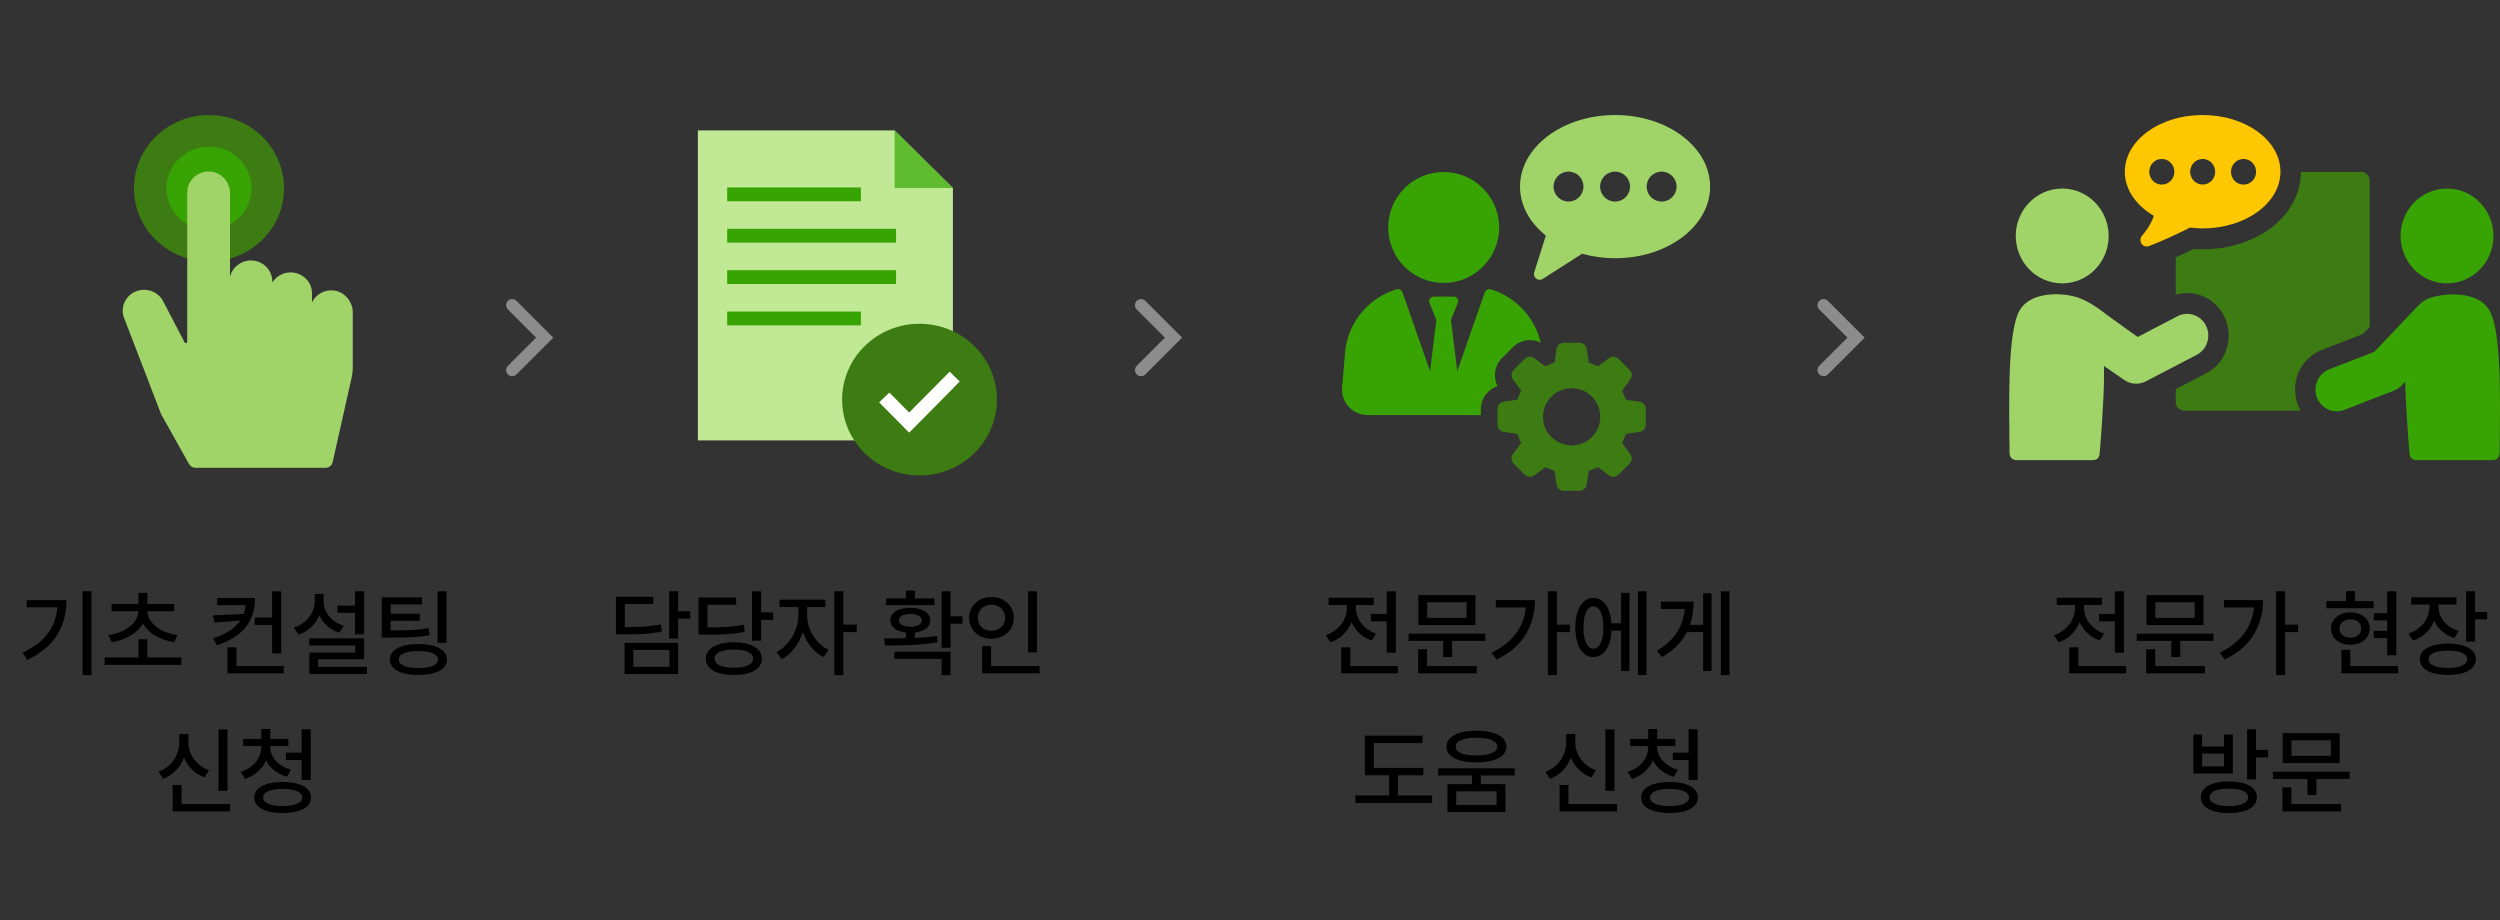 <svg width="326" height="120" viewBox="0 0 326 120" fill="none" xmlns="http://www.w3.org/2000/svg">
<rect x="0" y="0" width="326" height="120" fill="#333333" stroke="none"/>
<path fill-rule="evenodd" clip-rule="evenodd" d="M116.654 17H91V57.425H124.258V17H124.256V24.521L116.654 17Z" fill="#C0E895"/>
<path d="M124.258 24.521H116.656V17L124.258 24.521Z" fill="#5FBC2E"/>
<path d="M112.26 24.445H94.825V26.243H112.26V24.445Z" fill="#37A403"/>
<path d="M116.849 29.84H94.825V31.638H116.849V29.84Z" fill="#37A403"/>
<path d="M116.849 35.234H94.825V37.033H116.849V35.234Z" fill="#37A403"/>
<path d="M112.26 40.629H94.825V42.427H112.26V40.629Z" fill="#37A403"/>
<path fill-rule="evenodd" clip-rule="evenodd" d="M125.152 49.739L118.556 56.398L114.659 52.464L115.976 51.211L118.556 53.816L123.836 48.487L125.152 49.739ZM109.812 52.11C109.812 46.648 114.33 42.22 119.906 42.22C125.481 42.22 130 46.648 130 52.11C130 57.572 125.481 62 119.906 62C114.33 62 109.812 57.572 109.812 52.11Z" fill="#3C7C13"/>
<path d="M114.659 52.464L115.976 51.211L118.557 53.816L123.836 48.487L125.153 49.739L118.557 56.398L114.659 52.464Z" fill="white"/>
<path d="M27.254 34.097C32.658 34.097 37.039 29.822 37.039 24.549C37.039 19.275 32.658 15 27.254 15C21.85 15 17.469 19.275 17.469 24.549C17.469 29.822 21.85 34.097 27.254 34.097Z" fill="#3C7C13"/>
<path d="M27.484 29.958C30.545 29.833 32.924 27.311 32.796 24.323C32.669 21.336 30.084 19.015 27.023 19.139C23.961 19.263 21.583 21.785 21.71 24.773C21.837 27.761 24.422 30.082 27.484 29.958Z" fill="#37A403"/>
<path d="M43.373 37.862C42.183 37.797 41.145 38.464 40.685 39.442V38.242C40.685 36.74 39.434 35.52 37.896 35.52C36.878 35.52 35.992 36.054 35.506 36.844V36.686C35.506 35.184 34.256 33.964 32.717 33.964C31.386 33.964 30.272 34.878 29.994 36.098V25.201C29.994 23.803 28.966 22.548 27.544 22.385C25.853 22.192 24.415 23.477 24.415 25.087V44.565C24.415 44.753 24.157 44.812 24.071 44.644L21.317 39.363C20.669 38 19.009 37.412 17.612 38.044C16.215 38.682 15.612 40.297 16.26 41.66L21.009 54.01L24.648 60.506C24.82 60.807 25.144 61 25.499 61H42.431C42.887 61 43.282 60.689 43.378 60.259L45.777 49.579C45.924 49.021 46 48.448 46 47.875V40.697C46 39.279 44.821 37.941 43.368 37.867L43.373 37.862Z" fill="#A0D468"/>
<path d="M188.256 36.896C192.251 36.896 195.489 33.658 195.489 29.664C195.489 25.669 192.251 22.432 188.256 22.432C184.261 22.432 181.022 25.669 181.022 29.664C181.022 33.658 184.261 36.896 188.256 36.896Z" fill="#37A403"/>
<path d="M195.851 46.708L197.299 45.266C197.889 44.675 198.675 44.351 199.504 44.351C200.003 44.351 200.47 44.461 200.904 44.685C200.137 41.338 197.632 38.724 194.432 37.734C194.089 37.624 193.723 37.824 193.599 38.167L190.027 48.403L189.203 41.714L190.108 39.471C190.26 39.095 189.985 38.681 189.575 38.681H186.927C186.522 38.681 186.241 39.091 186.394 39.471L187.299 41.714L186.475 48.403L182.903 38.167C182.784 37.824 182.413 37.624 182.07 37.734C178.565 38.824 175.88 41.866 175.422 45.68L175.012 50.507C174.846 52.455 176.38 54.121 178.327 54.121L193.104 54.13V53.331C193.104 51.955 194.013 50.76 195.284 50.36C194.67 49.169 194.875 47.679 195.842 46.713L195.851 46.708Z" fill="#37A403"/>
<path d="M213.785 52.383L212.023 52.126C211.804 51.593 211.742 51.45 211.523 50.917L212.59 49.489C212.876 49.108 212.837 48.575 212.499 48.241L211.052 46.794C210.714 46.456 210.185 46.422 209.804 46.703L208.376 47.77C207.842 47.546 207.699 47.489 207.166 47.27L206.909 45.508C206.842 45.037 206.437 44.69 205.961 44.69H203.918C203.442 44.69 203.042 45.037 202.971 45.508L202.714 47.27C202.18 47.489 202.037 47.551 201.504 47.77L200.076 46.703C199.694 46.418 199.166 46.456 198.828 46.794L197.38 48.241C197.047 48.575 197.004 49.108 197.29 49.489L198.356 50.917C198.137 51.45 198.075 51.593 197.856 52.126L196.095 52.383C195.623 52.45 195.275 52.855 195.275 53.326V55.368C195.275 55.844 195.623 56.244 196.095 56.316L197.856 56.573C198.075 57.106 198.137 57.249 198.356 57.782L197.29 59.206C197.004 59.587 197.047 60.12 197.38 60.453L198.828 61.896C199.166 62.234 199.694 62.272 200.076 61.986L201.504 60.92C202.037 61.139 202.18 61.201 202.714 61.419L202.971 63.181C203.037 63.652 203.442 64 203.918 64H205.961C206.437 64 206.838 63.652 206.909 63.181L207.166 61.419C207.699 61.201 207.842 61.139 208.376 60.92L209.804 61.986C210.185 62.272 210.714 62.229 211.052 61.896L212.499 60.453C212.837 60.12 212.876 59.587 212.59 59.206L211.523 57.777C211.742 57.244 211.804 57.101 212.023 56.573L213.79 56.316C214.262 56.249 214.609 55.844 214.609 55.368V53.326C214.609 52.85 214.262 52.45 213.79 52.383H213.785ZM204.942 58.082C202.88 58.082 201.208 56.411 201.208 54.354C201.208 52.297 202.88 50.622 204.942 50.622C207.004 50.622 208.676 52.293 208.676 54.354C208.676 56.416 207.004 58.082 204.942 58.082Z" fill="#3C7C13"/>
<path d="M210.605 15C203.757 15 198.209 19.18 198.209 24.336C198.209 26.807 199.495 29.05 201.576 30.721L200.061 35.51C199.852 36.177 200.59 36.743 201.176 36.367L206.309 33.087C207.648 33.458 209.09 33.672 210.605 33.672C217.452 33.672 223 29.492 223 24.341C223 19.19 217.452 15 210.605 15ZM204.533 26.284C203.457 26.284 202.581 25.412 202.581 24.331C202.581 23.251 203.452 22.38 204.533 22.38C205.614 22.38 206.485 23.251 206.485 24.331C206.485 25.412 205.609 26.284 204.533 26.284ZM210.605 26.284C209.528 26.284 208.652 25.412 208.652 24.331C208.652 23.251 209.524 22.38 210.605 22.38C211.686 22.38 212.557 23.251 212.557 24.331C212.557 25.412 211.686 26.284 210.605 26.284ZM216.676 26.284C215.6 26.284 214.724 25.412 214.724 24.331C214.724 23.251 215.595 22.38 216.676 22.38C217.757 22.38 218.628 23.251 218.628 24.331C218.628 25.412 217.757 26.284 216.676 26.284Z" fill="#A0D468"/>
<path d="M302.78 45.629L308.113 43.554L309.004 42.628V23.549C309.004 22.923 308.517 22.417 307.895 22.417H300.033C300.025 28.076 294.406 32.501 287.232 32.501C286.854 32.501 286.468 32.492 286.065 32.458C285.233 32.87 284.443 33.238 283.713 33.564V38.426C284.2 38.28 284.696 38.212 285.2 38.212C287.249 38.212 289.106 39.369 290.029 41.23C290.693 42.55 290.802 44.06 290.365 45.466C289.92 46.881 288.955 48.021 287.669 48.69L283.713 50.748V52.42C283.713 53.054 284.209 53.552 284.822 53.552H299.999C299.857 53.303 299.731 53.046 299.63 52.772C299.118 51.383 299.168 49.873 299.748 48.527C300.344 47.181 301.419 46.143 302.771 45.62L302.78 45.629Z" fill="#3C7C13"/>
<path d="M280.866 28.154C280.648 28.831 280.203 29.697 279.32 30.743C278.758 31.412 279.422 32.389 280.228 32.089C281.899 31.455 283.815 30.563 285.579 29.68C286.116 29.74 286.662 29.783 287.224 29.783C292.827 29.783 297.371 26.473 297.371 22.391C297.371 18.31 292.836 15 287.224 15C281.614 15 277.078 18.31 277.078 22.391C277.078 24.724 278.556 26.79 280.866 28.154ZM292.558 20.728C293.457 20.728 294.196 21.474 294.196 22.4C294.196 23.326 293.466 24.072 292.558 24.072C291.651 24.072 290.92 23.326 290.92 22.4C290.92 21.474 291.651 20.728 292.558 20.728ZM287.233 20.728C288.132 20.728 288.863 21.474 288.863 22.4C288.863 23.326 288.132 24.064 287.233 24.064C286.334 24.064 285.595 23.317 285.595 22.4C285.595 21.483 286.326 20.728 287.233 20.728ZM281.899 20.728C282.798 20.728 283.537 21.474 283.537 22.4C283.537 23.326 282.807 24.072 281.899 24.072C280.992 24.072 280.262 23.326 280.262 22.4C280.262 21.474 280.992 20.728 281.899 20.728Z" fill="#FFC700"/>
<path d="M324.853 40.93C323.543 37.774 318.814 38.229 316.983 38.812C316.168 39.069 315.639 39.524 315.051 40.15C314.387 40.853 309.616 45.877 309.616 45.877L303.728 48.158C302.301 48.716 301.578 50.345 302.124 51.811C302.544 52.943 303.594 53.638 304.711 53.638C305.039 53.638 305.375 53.578 305.693 53.449L312.161 50.937C312.54 50.791 312.884 50.559 313.169 50.259L313.64 49.762C313.699 53.123 314.169 58.868 314.202 59.16C314.27 59.657 314.488 60 315.093 60H325.08C325.609 60 325.945 59.588 325.953 59.048C326.004 52.883 326.239 44.265 324.853 40.93Z" fill="#37A403"/>
<path d="M319.092 36.951C322.435 36.951 325.148 34.182 325.148 30.769C325.148 27.356 322.435 24.587 319.092 24.587C315.749 24.587 313.036 27.356 313.036 30.769C313.036 34.182 315.749 36.951 319.092 36.951Z" fill="#37A403"/>
<path d="M287.668 42.473C286.971 41.084 285.3 40.527 283.939 41.239L278.756 43.94C278.756 43.94 275.893 41.907 274.96 41.221C274.38 40.784 272.675 39.395 271.003 38.812C269.19 38.177 264.452 37.774 263.133 40.93C261.764 44.265 261.999 52.883 262.042 59.048C262.042 59.588 262.386 60 262.915 60H272.902C273.507 60 273.725 59.657 273.792 59.16C273.834 58.842 274.397 51.863 274.363 48.793C274.363 48.467 274.363 48.107 274.363 47.73L277.001 49.547C277.472 49.873 278.009 50.036 278.555 50.036C278.983 50.036 279.42 49.933 279.815 49.727L286.45 46.272C287.811 45.56 288.357 43.854 287.66 42.465L287.668 42.473Z" fill="#A0D468"/>
<path d="M268.912 36.951C272.255 36.951 274.968 34.182 274.968 30.769C274.968 27.356 272.255 24.587 268.912 24.587C265.569 24.587 262.855 27.356 262.855 30.769C262.855 34.182 265.569 36.951 268.912 36.951Z" fill="#A0D468"/>
<path d="M11.927 88.025H10.767V77.1H11.927V88.025ZM8.667 78.26C8.671 79.957 8.271 81.462 7.465 82.776C6.663 84.091 5.363 85.181 3.565 86.048L2.942 85.12C4.378 84.436 5.467 83.604 6.208 82.624C6.948 81.643 7.375 80.502 7.489 79.2H3.479V78.26H8.667ZM23.645 86.695H13.648V85.731H18.054V83.362H19.214V85.731H23.645V86.695ZM22.718 79.7H19.214C19.235 80.205 19.413 80.675 19.751 81.11C20.093 81.546 20.557 81.914 21.143 82.215C21.729 82.512 22.392 82.715 23.133 82.825L22.705 83.741C21.778 83.59 20.956 83.305 20.239 82.886C19.527 82.467 18.994 81.942 18.64 81.311C18.286 81.942 17.751 82.467 17.035 82.886C16.323 83.305 15.503 83.59 14.575 83.741L14.124 82.825C14.868 82.715 15.534 82.512 16.12 82.215C16.71 81.914 17.174 81.546 17.511 81.11C17.853 80.675 18.034 80.205 18.054 79.7H14.551V78.76H18.054V77.308H19.214V78.76H22.718V79.7ZM33.252 77.967C33.252 79.468 32.855 80.732 32.062 81.757C31.273 82.778 30.009 83.578 28.272 84.156L27.796 83.228C29.488 82.691 30.668 81.924 31.336 80.927L27.954 81.189L27.771 80.249L31.775 80.066C31.905 79.712 31.989 79.326 32.025 78.907H28.321V77.967H33.252ZM36.67 85.206H35.486V81.495H33.216V80.53H35.486V77.112H36.67V85.206ZM36.987 87.806H29.663V84.412H30.835V86.853H36.987V87.806ZM47.473 82.715H46.289V79.92H44.007V78.968H46.289V77.1H47.473V82.715ZM47.473 85.962H41.48V86.963H47.852V87.891H40.344V85.096H46.314V84.168H40.32V83.24H47.473V85.962ZM42.188 78.406C42.188 78.866 42.296 79.31 42.511 79.737C42.727 80.16 43.034 80.536 43.433 80.866C43.832 81.192 44.3 81.442 44.837 81.617L44.239 82.52C43.64 82.317 43.12 82.017 42.676 81.623C42.233 81.228 41.889 80.766 41.645 80.237C41.4 80.827 41.046 81.34 40.583 81.775C40.119 82.211 39.567 82.536 38.928 82.752L38.318 81.836C38.88 81.653 39.364 81.389 39.771 81.043C40.182 80.697 40.495 80.298 40.711 79.847C40.93 79.391 41.04 78.911 41.04 78.406V77.442H42.188V78.406ZM55.042 78.821H50.94V80.03H54.737V80.945H50.94V82.203C52.108 82.203 53.046 82.184 53.754 82.148C54.466 82.107 55.18 82.028 55.896 81.91L56.018 82.837C55.266 82.963 54.513 83.047 53.76 83.088C53.007 83.124 51.982 83.143 50.684 83.143H49.781V77.894H55.042V78.821ZM58.228 83.826H57.056V77.112H58.228V83.826ZM54.553 83.985C55.322 83.985 55.986 84.064 56.543 84.223C57.105 84.382 57.536 84.614 57.837 84.919C58.138 85.22 58.289 85.58 58.289 85.999C58.289 86.422 58.138 86.784 57.837 87.085C57.54 87.391 57.111 87.621 56.549 87.775C55.988 87.934 55.322 88.013 54.553 88.013C53.788 88.013 53.127 87.934 52.57 87.775C52.012 87.621 51.585 87.391 51.288 87.085C50.991 86.784 50.843 86.422 50.843 85.999C50.843 85.576 50.991 85.214 51.288 84.913C51.585 84.612 52.012 84.382 52.57 84.223C53.127 84.064 53.788 83.985 54.553 83.985ZM54.517 84.9C53.719 84.9 53.101 84.996 52.661 85.187C52.222 85.374 52.002 85.645 52.002 85.999C52.002 86.353 52.224 86.628 52.667 86.823C53.115 87.014 53.744 87.11 54.553 87.11C55.367 87.11 55.998 87.014 56.446 86.823C56.893 86.628 57.117 86.353 57.117 85.999C57.117 85.649 56.889 85.379 56.433 85.187C55.978 84.996 55.339 84.9 54.517 84.9ZM29.669 103.108H28.498V95.112H29.669V103.108ZM29.999 105.806H22.516V102.363H23.676V104.854H29.999V105.806ZM24.567 96.797C24.567 97.334 24.677 97.845 24.896 98.329C25.12 98.813 25.436 99.238 25.843 99.605C26.249 99.967 26.724 100.243 27.265 100.435L26.666 101.375C26.04 101.143 25.499 100.805 25.043 100.361C24.587 99.914 24.237 99.391 23.993 98.793C23.749 99.436 23.393 99.999 22.925 100.483C22.457 100.964 21.906 101.326 21.271 101.57L20.673 100.642C21.23 100.435 21.712 100.133 22.119 99.739C22.53 99.34 22.844 98.886 23.059 98.378C23.279 97.869 23.387 97.342 23.383 96.797V95.71H24.567V96.797ZM35.236 97.432C35.24 97.855 35.35 98.262 35.565 98.652C35.785 99.043 36.099 99.389 36.505 99.69C36.916 99.991 37.397 100.219 37.946 100.374L37.421 101.289C36.79 101.11 36.241 100.835 35.773 100.465C35.305 100.091 34.943 99.649 34.687 99.141C34.447 99.71 34.09 100.207 33.618 100.63C33.151 101.049 32.595 101.362 31.952 101.57L31.391 100.654C31.94 100.483 32.416 100.235 32.819 99.91C33.226 99.58 33.537 99.202 33.753 98.774C33.968 98.343 34.076 97.895 34.076 97.432V97.285H31.708V96.357H34.076V95.064H35.248V96.357H37.604V97.285H35.236V97.432ZM40.522 101.716H39.337V99.104H37.287V98.152H39.337V95.1H40.522V101.716ZM36.859 101.973C37.62 101.973 38.277 102.054 38.831 102.217C39.388 102.375 39.816 102.607 40.112 102.913C40.41 103.214 40.558 103.576 40.558 103.999C40.558 104.418 40.41 104.778 40.112 105.079C39.816 105.385 39.388 105.616 38.831 105.775C38.277 105.934 37.62 106.013 36.859 106.013C36.094 106.013 35.433 105.934 34.876 105.775C34.322 105.616 33.895 105.385 33.594 105.079C33.297 104.778 33.148 104.418 33.148 103.999C33.148 103.576 33.297 103.214 33.594 102.913C33.891 102.607 34.318 102.375 34.876 102.217C35.433 102.054 36.094 101.973 36.859 101.973ZM36.859 102.876C36.05 102.876 35.421 102.974 34.973 103.169C34.53 103.364 34.308 103.641 34.308 103.999C34.308 104.349 34.53 104.622 34.973 104.817C35.421 105.012 36.05 105.11 36.859 105.11C37.661 105.11 38.286 105.012 38.733 104.817C39.181 104.622 39.403 104.349 39.398 103.999C39.403 103.641 39.181 103.364 38.733 103.169C38.29 102.974 37.665 102.876 36.859 102.876Z" fill="black"/>
<path d="M88.426 79.712H90.013V80.665H88.426V83.277H87.266V77.1H88.426V79.712ZM85.191 78.76H81.48V81.775C82.599 81.767 83.496 81.741 84.172 81.696C84.847 81.647 85.517 81.556 86.18 81.421L86.314 82.349C85.614 82.5 84.898 82.599 84.166 82.648C83.433 82.697 82.441 82.724 81.187 82.728H80.321V77.82H85.191V78.76ZM88.426 87.891H81.444V83.826H88.426V87.891ZM82.579 86.951H87.291V84.754H82.579V86.951ZM99.254 79.859H100.816V80.835H99.254V83.545H98.07V77.1H99.254V79.859ZM95.701 83.753C96.442 83.753 97.087 83.84 97.636 84.015C98.186 84.186 98.609 84.433 98.906 84.754C99.203 85.071 99.351 85.45 99.351 85.889C99.351 86.333 99.203 86.715 98.906 87.037C98.609 87.358 98.186 87.602 97.636 87.769C97.091 87.94 96.446 88.025 95.701 88.025C94.953 88.025 94.304 87.94 93.754 87.769C93.205 87.602 92.782 87.358 92.485 87.037C92.188 86.715 92.039 86.333 92.039 85.889C92.039 85.454 92.188 85.075 92.485 84.754C92.782 84.433 93.205 84.186 93.754 84.015C94.308 83.84 94.957 83.753 95.701 83.753ZM95.701 84.705C94.912 84.705 94.296 84.807 93.852 85.01C93.409 85.214 93.187 85.507 93.187 85.889C93.187 86.268 93.404 86.561 93.84 86.768C94.275 86.972 94.883 87.073 95.665 87.073C96.462 87.073 97.085 86.969 97.532 86.762C97.984 86.554 98.208 86.263 98.204 85.889C98.208 85.511 97.988 85.22 97.545 85.016C97.105 84.809 96.491 84.705 95.701 84.705ZM95.994 78.858H92.259V81.812C93.362 81.812 94.259 81.788 94.951 81.739C95.647 81.69 96.328 81.596 96.995 81.458L97.117 82.398C96.409 82.544 95.689 82.642 94.957 82.691C94.224 82.74 93.231 82.764 91.978 82.764H91.099V77.906H95.994V78.858ZM105.247 80.323C105.247 80.892 105.367 81.47 105.607 82.056C105.847 82.642 106.181 83.175 106.608 83.655C107.036 84.131 107.518 84.498 108.055 84.754L107.396 85.682C106.785 85.389 106.244 84.953 105.772 84.376C105.304 83.798 104.944 83.145 104.692 82.416C104.44 83.206 104.069 83.916 103.581 84.546C103.097 85.177 102.545 85.645 101.927 85.95L101.256 85.022C101.793 84.762 102.277 84.38 102.708 83.875C103.144 83.366 103.483 82.799 103.728 82.172C103.976 81.546 104.1 80.929 104.1 80.323V79.163H101.646V78.199H107.628V79.163H105.247V80.323ZM109.971 81.446H111.717V82.422H109.971V88.038H108.8V77.1H109.971V81.446ZM123.948 80.359H125.511V81.324H123.948V84.461H122.789V77.112H123.948V80.359ZM115.269 83.252C116.323 83.252 117.275 83.242 118.126 83.222V82.477C117.499 82.408 117.005 82.235 116.643 81.959C116.28 81.678 116.099 81.324 116.099 80.897C116.099 80.567 116.205 80.28 116.417 80.036C116.632 79.788 116.936 79.596 117.326 79.462C117.721 79.328 118.179 79.261 118.699 79.261C119.224 79.261 119.682 79.328 120.073 79.462C120.467 79.596 120.773 79.786 120.988 80.03C121.204 80.274 121.312 80.563 121.312 80.897C121.312 81.324 121.133 81.678 120.775 81.959C120.417 82.235 119.924 82.408 119.298 82.477V83.179C120.392 83.13 121.352 83.049 122.178 82.935L122.264 83.753C121.23 83.932 120.174 84.048 119.096 84.101C118.018 84.15 116.791 84.176 115.416 84.18L115.269 83.252ZM123.948 88.038H122.789V85.914H116.636V84.986H123.948V88.038ZM121.861 78.907H115.538V78.04H118.126V77.015H119.298V78.04H121.861V78.907ZM118.675 80.066C118.219 80.066 117.861 80.14 117.601 80.286C117.34 80.433 117.21 80.636 117.21 80.897C117.21 81.149 117.344 81.35 117.613 81.501C117.882 81.651 118.244 81.727 118.699 81.727C119.159 81.727 119.523 81.651 119.792 81.501C120.065 81.35 120.201 81.149 120.201 80.897C120.201 80.632 120.065 80.428 119.792 80.286C119.523 80.14 119.151 80.066 118.675 80.066ZM135.228 85.059H134.056V77.112H135.228V85.059ZM135.557 87.806H128.074V84.253H129.234V86.853H135.557V87.806ZM129.295 77.845C129.84 77.845 130.335 77.963 130.778 78.199C131.222 78.431 131.57 78.754 131.822 79.169C132.074 79.58 132.2 80.046 132.2 80.567C132.2 81.084 132.074 81.55 131.822 81.965C131.57 82.376 131.222 82.699 130.778 82.935C130.335 83.171 129.84 83.289 129.295 83.289C128.746 83.289 128.247 83.173 127.8 82.941C127.356 82.705 127.008 82.38 126.756 81.965C126.504 81.55 126.378 81.084 126.378 80.567C126.378 80.046 126.504 79.58 126.756 79.169C127.008 78.754 127.356 78.431 127.8 78.199C128.247 77.963 128.746 77.845 129.295 77.845ZM129.295 78.858C128.957 78.858 128.652 78.929 128.38 79.072C128.111 79.214 127.899 79.415 127.745 79.676C127.59 79.936 127.513 80.233 127.513 80.567C127.513 80.897 127.59 81.189 127.745 81.446C127.899 81.702 128.111 81.901 128.38 82.044C128.652 82.182 128.957 82.251 129.295 82.251C129.629 82.251 129.93 82.182 130.198 82.044C130.467 81.901 130.679 81.702 130.833 81.446C130.988 81.189 131.065 80.897 131.065 80.567C131.065 80.233 130.988 79.936 130.833 79.676C130.679 79.415 130.467 79.214 130.198 79.072C129.93 78.929 129.629 78.858 129.295 78.858Z" fill="black"/>
<path d="M182.013 85.108H180.829V81.019H178.766V80.066H180.829V77.112H182.013V85.108ZM182.294 87.806H174.897V84.412H176.069V86.853H182.294V87.806ZM176.801 79.297C176.805 79.761 176.913 80.213 177.125 80.652C177.336 81.092 177.639 81.482 178.034 81.824C178.433 82.166 178.901 82.43 179.438 82.618L178.852 83.521C178.246 83.309 177.719 82.996 177.271 82.581C176.827 82.166 176.484 81.682 176.24 81.128C175.999 81.739 175.643 82.274 175.171 82.734C174.699 83.193 174.14 83.537 173.493 83.765L172.895 82.837C173.448 82.646 173.93 82.37 174.341 82.007C174.756 81.645 175.074 81.23 175.293 80.762C175.517 80.294 175.629 79.81 175.629 79.31V78.894H173.249V77.955H179.145V78.894H176.801V79.297ZM193.683 83.57H189.35V85.669H188.19V83.57H183.686V82.63H193.683V83.57ZM192.389 81.507H184.955V77.601H192.389V81.507ZM186.103 80.567H191.242V78.528H186.103V80.567ZM192.573 87.806H184.919V84.668H186.091V86.853H192.573V87.806ZM203.022 81.458H204.719V82.422H203.022V88.025H201.85V77.1H203.022V81.458ZM200.153 78.26C200.149 79.92 199.746 81.413 198.945 82.74C198.147 84.062 196.886 85.153 195.16 86.011L194.513 85.12C197.24 83.749 198.725 81.779 198.969 79.212H195.051V78.26H200.153ZM214.704 88.025H213.581V77.1H214.704V88.025ZM212.482 87.501H211.384V82.239H210.138C210.106 82.947 209.988 83.56 209.784 84.076C209.585 84.593 209.312 84.99 208.967 85.267C208.621 85.543 208.222 85.682 207.77 85.682C207.298 85.682 206.885 85.527 206.531 85.218C206.177 84.904 205.905 84.457 205.713 83.875C205.522 83.293 205.427 82.609 205.427 81.824C205.427 81.043 205.522 80.361 205.713 79.779C205.905 79.198 206.177 78.75 206.531 78.437C206.885 78.124 207.298 77.967 207.77 77.967C208.214 77.967 208.604 78.101 208.942 78.37C209.284 78.634 209.557 79.015 209.76 79.511C209.963 80.007 210.088 80.595 210.132 81.275H211.384V77.308H212.482V87.501ZM207.77 79.065C207.51 79.065 207.282 79.175 207.087 79.395C206.895 79.611 206.747 79.926 206.641 80.341C206.539 80.756 206.489 81.251 206.489 81.824C206.489 82.398 206.539 82.892 206.641 83.307C206.747 83.722 206.895 84.042 207.087 84.266C207.282 84.485 207.51 84.595 207.77 84.595C208.039 84.595 208.271 84.485 208.466 84.266C208.665 84.042 208.816 83.722 208.918 83.307C209.024 82.892 209.076 82.398 209.076 81.824C209.076 81.246 209.024 80.752 208.918 80.341C208.816 79.926 208.665 79.611 208.466 79.395C208.271 79.175 208.039 79.065 207.77 79.065ZM225.519 88.025H224.396V77.1H225.519V88.025ZM223.188 87.501H222.089V82.422H219.971C219.288 83.745 218.207 84.835 216.73 85.694L216.059 84.864C217.202 84.188 218.069 83.397 218.659 82.49C219.249 81.582 219.593 80.555 219.69 79.407H216.584V78.455H220.844C220.844 79.574 220.687 80.583 220.374 81.482H222.089V77.369H223.188V87.501ZM185.608 101.094H182.3V103.73H186.744V104.707H176.746V103.73H181.141V101.094H177.979V95.93H185.499V96.894H179.139V100.142H185.608V101.094ZM192.518 95.283C193.319 95.283 194.013 95.367 194.599 95.533C195.189 95.7 195.643 95.94 195.96 96.254C196.277 96.567 196.436 96.939 196.436 97.371C196.436 97.794 196.277 98.16 195.96 98.469C195.643 98.774 195.189 99.01 194.599 99.177C194.013 99.34 193.319 99.421 192.518 99.421C191.724 99.421 191.032 99.34 190.442 99.177C189.856 99.01 189.405 98.774 189.087 98.469C188.77 98.16 188.611 97.794 188.611 97.371C188.611 96.939 188.77 96.567 189.087 96.254C189.405 95.94 189.856 95.7 190.442 95.533C191.032 95.367 191.724 95.283 192.518 95.283ZM192.481 96.199C191.643 96.199 190.99 96.3 190.522 96.504C190.054 96.707 189.82 96.996 189.82 97.371C189.82 97.737 190.058 98.02 190.534 98.219C191.01 98.414 191.671 98.514 192.518 98.518C193.372 98.514 194.037 98.414 194.513 98.219C194.994 98.02 195.236 97.737 195.24 97.371C195.236 96.996 194.992 96.707 194.507 96.504C194.023 96.3 193.348 96.199 192.481 96.199ZM196.302 105.891H188.746V102.253H191.956V101.118H187.537V100.178H197.51V101.118H193.104V102.253H196.302V105.891ZM189.893 104.963H195.154V103.193H189.893V104.963ZM210.523 103.108H209.351V95.112H210.523V103.108ZM210.853 105.806H203.37V102.363H204.529V104.854H210.853V105.806ZM205.42 96.797C205.42 97.334 205.53 97.845 205.75 98.329C205.974 98.813 206.289 99.238 206.696 99.605C207.103 99.967 207.577 100.243 208.118 100.435L207.52 101.375C206.893 101.143 206.352 100.805 205.896 100.361C205.441 99.914 205.091 99.391 204.847 98.793C204.603 99.436 204.247 99.999 203.779 100.483C203.311 100.964 202.759 101.326 202.125 101.57L201.526 100.642C202.084 100.435 202.566 100.133 202.973 99.739C203.384 99.34 203.697 98.886 203.913 98.378C204.133 97.869 204.24 97.342 204.236 96.797V95.71H205.42V96.797ZM216.089 97.432C216.093 97.855 216.203 98.262 216.419 98.652C216.639 99.043 216.952 99.389 217.359 99.69C217.77 99.991 218.25 100.219 218.799 100.374L218.274 101.289C217.644 101.11 217.094 100.835 216.626 100.465C216.159 100.091 215.796 99.649 215.54 99.141C215.3 99.71 214.944 100.207 214.472 100.63C214.004 101.049 213.449 101.362 212.806 101.57L212.244 100.654C212.793 100.483 213.27 100.235 213.672 99.91C214.079 99.58 214.391 99.202 214.606 98.774C214.822 98.343 214.93 97.895 214.93 97.432V97.285H212.562V96.357H214.93V95.064H216.102V96.357H218.458V97.285H216.089V97.432ZM221.375 101.716H220.191V99.104H218.14V98.152H220.191V95.1H221.375V101.716ZM217.713 101.973C218.474 101.973 219.131 102.054 219.684 102.217C220.242 102.375 220.669 102.607 220.966 102.913C221.263 103.214 221.412 103.576 221.412 103.999C221.412 104.418 221.263 104.778 220.966 105.079C220.669 105.385 220.242 105.616 219.684 105.775C219.131 105.934 218.474 106.013 217.713 106.013C216.948 106.013 216.287 105.934 215.729 105.775C215.176 105.616 214.749 105.385 214.448 105.079C214.15 104.778 214.002 104.418 214.002 103.999C214.002 103.576 214.15 103.214 214.448 102.913C214.745 102.607 215.172 102.375 215.729 102.217C216.287 102.054 216.948 101.973 217.713 101.973ZM217.713 102.876C216.903 102.876 216.274 102.974 215.827 103.169C215.383 103.364 215.162 103.641 215.162 103.999C215.162 104.349 215.383 104.622 215.827 104.817C216.274 105.012 216.903 105.11 217.713 105.11C218.514 105.11 219.139 105.012 219.587 104.817C220.034 104.622 220.256 104.349 220.252 103.999C220.256 103.641 220.034 103.364 219.587 103.169C219.143 102.974 218.519 102.876 217.713 102.876Z" fill="black"/>
<path d="M276.963 85.108H275.779V81.019H273.716V80.066H275.779V77.112H276.963V85.108ZM277.244 87.806H269.846V84.412H271.018V86.853H277.244V87.806ZM271.751 79.297C271.755 79.761 271.863 80.213 272.074 80.652C272.286 81.092 272.589 81.482 272.984 81.824C273.382 82.166 273.85 82.43 274.387 82.618L273.802 83.521C273.195 83.309 272.668 82.996 272.221 82.581C271.777 82.166 271.433 81.682 271.189 81.128C270.949 81.739 270.593 82.274 270.121 82.734C269.649 83.193 269.09 83.537 268.443 83.765L267.844 82.837C268.398 82.646 268.88 82.37 269.291 82.007C269.706 81.645 270.023 81.23 270.243 80.762C270.467 80.294 270.579 79.81 270.579 79.31V78.894H268.198V77.955H274.094V78.894H271.751V79.297ZM288.633 83.57H284.3V85.669H283.14V83.57H278.635V82.63H288.633V83.57ZM287.339 81.507H279.905V77.601H287.339V81.507ZM281.052 80.567H286.192V78.528H281.052V80.567ZM287.522 87.806H279.868V84.668H281.04V86.853H287.522V87.806ZM297.971 81.458H299.668V82.422H297.971V88.025H296.8V77.1H297.971V81.458ZM295.103 78.26C295.099 79.92 294.696 81.413 293.894 82.74C293.097 84.062 291.835 85.153 290.11 86.011L289.463 85.12C292.189 83.749 293.675 81.779 293.919 79.212H290V78.26H295.103ZM312.473 85.45H311.289V83.204H309.544V82.264H311.289V80.897H309.544V79.957H311.289V77.112H312.473V85.45ZM309.519 79.31H303.367V78.382H305.918V77.088H307.078V78.382H309.519V79.31ZM306.492 79.859C306.98 79.859 307.414 79.948 307.792 80.127C308.174 80.302 308.472 80.549 308.683 80.866C308.899 81.183 309.007 81.547 309.007 81.959C309.007 82.37 308.899 82.736 308.683 83.057C308.472 83.379 308.174 83.629 307.792 83.808C307.414 83.983 306.98 84.07 306.492 84.07C306.004 84.07 305.566 83.983 305.18 83.808C304.797 83.629 304.498 83.379 304.282 83.057C304.071 82.736 303.965 82.37 303.965 81.959C303.965 81.547 304.071 81.183 304.282 80.866C304.498 80.549 304.797 80.302 305.18 80.127C305.566 79.948 306.004 79.859 306.492 79.859ZM306.504 80.762C306.223 80.762 305.975 80.811 305.76 80.909C305.544 81.006 305.375 81.147 305.253 81.33C305.131 81.509 305.068 81.718 305.064 81.959C305.064 82.199 305.125 82.41 305.247 82.593C305.369 82.772 305.536 82.911 305.747 83.008C305.963 83.106 306.211 83.155 306.492 83.155C306.769 83.155 307.013 83.106 307.224 83.008C307.44 82.911 307.607 82.772 307.725 82.593C307.847 82.41 307.908 82.199 307.908 81.959C307.908 81.722 307.849 81.515 307.731 81.336C307.613 81.153 307.446 81.013 307.23 80.915C307.019 80.813 306.777 80.762 306.504 80.762ZM312.718 87.806H305.32V84.73H306.48V86.853H312.718V87.806ZM317.979 79.102C317.975 79.566 318.076 80.007 318.284 80.427C318.496 80.846 318.799 81.218 319.193 81.543C319.588 81.865 320.058 82.113 320.603 82.288L320.042 83.204C319.427 83.004 318.896 82.711 318.449 82.325C318.001 81.934 317.655 81.474 317.411 80.945C317.171 81.556 316.815 82.087 316.343 82.538C315.871 82.986 315.309 83.322 314.658 83.545L314.073 82.63C314.63 82.439 315.114 82.164 315.525 81.806C315.94 81.448 316.256 81.037 316.471 80.573C316.691 80.105 316.803 79.619 316.807 79.114V78.834H314.414V77.881H320.335V78.834H317.979V79.102ZM322.74 79.798H324.326V80.762H322.74V83.668H321.58V77.1H322.74V79.798ZM319.212 83.924C319.96 83.924 320.607 84.005 321.153 84.168C321.702 84.327 322.123 84.561 322.416 84.87C322.713 85.175 322.862 85.539 322.862 85.962C322.862 86.39 322.713 86.758 322.416 87.067C322.123 87.376 321.702 87.61 321.153 87.769C320.607 87.932 319.96 88.013 319.212 88.013C318.459 88.013 317.808 87.932 317.259 87.769C316.709 87.61 316.286 87.376 315.989 87.067C315.696 86.758 315.55 86.39 315.55 85.962C315.55 85.539 315.696 85.175 315.989 84.87C316.286 84.561 316.709 84.327 317.259 84.168C317.812 84.005 318.463 83.924 319.212 83.924ZM319.212 84.852C318.418 84.852 317.802 84.947 317.362 85.138C316.923 85.33 316.701 85.604 316.697 85.962C316.697 86.329 316.913 86.609 317.344 86.805C317.779 87 318.39 87.098 319.175 87.098C319.981 87.098 320.605 87 321.049 86.805C321.492 86.605 321.714 86.325 321.714 85.962C321.714 85.604 321.494 85.33 321.055 85.138C320.615 84.947 320.001 84.852 319.212 84.852ZM290.653 101.899C291.402 101.899 292.049 101.983 292.594 102.15C293.144 102.312 293.565 102.548 293.858 102.858C294.155 103.167 294.303 103.535 294.303 103.962C294.303 104.394 294.155 104.764 293.858 105.073C293.565 105.382 293.144 105.618 292.594 105.781C292.049 105.944 291.402 106.025 290.653 106.025C289.901 106.025 289.25 105.944 288.7 105.781C288.151 105.618 287.728 105.382 287.431 105.073C287.138 104.764 286.991 104.394 286.991 103.962C286.991 103.535 287.138 103.167 287.431 102.858C287.728 102.548 288.151 102.312 288.7 102.15C289.254 101.983 289.905 101.899 290.653 101.899ZM290.653 102.839C289.86 102.839 289.243 102.937 288.804 103.132C288.365 103.324 288.143 103.6 288.139 103.962C288.143 104.329 288.365 104.611 288.804 104.811C289.243 105.01 289.86 105.11 290.653 105.11C291.447 105.11 292.061 105.01 292.497 104.811C292.936 104.611 293.156 104.329 293.156 103.962C293.156 103.6 292.936 103.324 292.497 103.132C292.057 102.937 291.443 102.839 290.653 102.839ZM294.181 97.786H295.768V98.762H294.181V101.631H293.021V95.1H294.181V97.786ZM287.162 97.346H290.019V95.784H291.166V100.862H286.015V95.784H287.162V97.346ZM290.019 99.934V98.262H287.162V99.934H290.019ZM306.388 101.57H302.055V103.669H300.895V101.57H296.391V100.63H306.388V101.57ZM305.094 99.507H297.66V95.601H305.094V99.507ZM298.808 98.567H303.947V96.528H298.808V98.567ZM305.277 105.806H297.624V102.668H298.795V104.854H305.277V105.806Z" fill="black"/>
<path fill-rule="evenodd" clip-rule="evenodd" d="M66.233 39.233C66.543 38.922 67.045 38.922 67.355 39.233L72.15 44.028L67.355 48.823C67.045 49.133 66.543 49.133 66.233 48.823C65.922 48.513 65.922 48.01 66.233 47.7L69.905 44.028L66.233 40.355C65.922 40.045 65.922 39.542 66.233 39.233Z" fill="#8C8C8C"/>
<path fill-rule="evenodd" clip-rule="evenodd" d="M148.233 39.233C148.543 38.922 149.045 38.922 149.355 39.233L154.15 44.028L149.355 48.823C149.045 49.133 148.543 49.133 148.233 48.823C147.922 48.513 147.922 48.01 148.233 47.7L151.905 44.028L148.233 40.355C147.922 40.045 147.922 39.542 148.233 39.233Z" fill="#8C8C8C"/>
<path fill-rule="evenodd" clip-rule="evenodd" d="M237.233 39.233C237.543 38.922 238.045 38.922 238.355 39.233L243.15 44.028L238.355 48.823C238.045 49.133 237.543 49.133 237.233 48.823C236.922 48.513 236.922 48.01 237.233 47.7L240.905 44.028L237.233 40.355C236.922 40.045 236.922 39.542 237.233 39.233Z" fill="#8C8C8C"/>
</svg>
